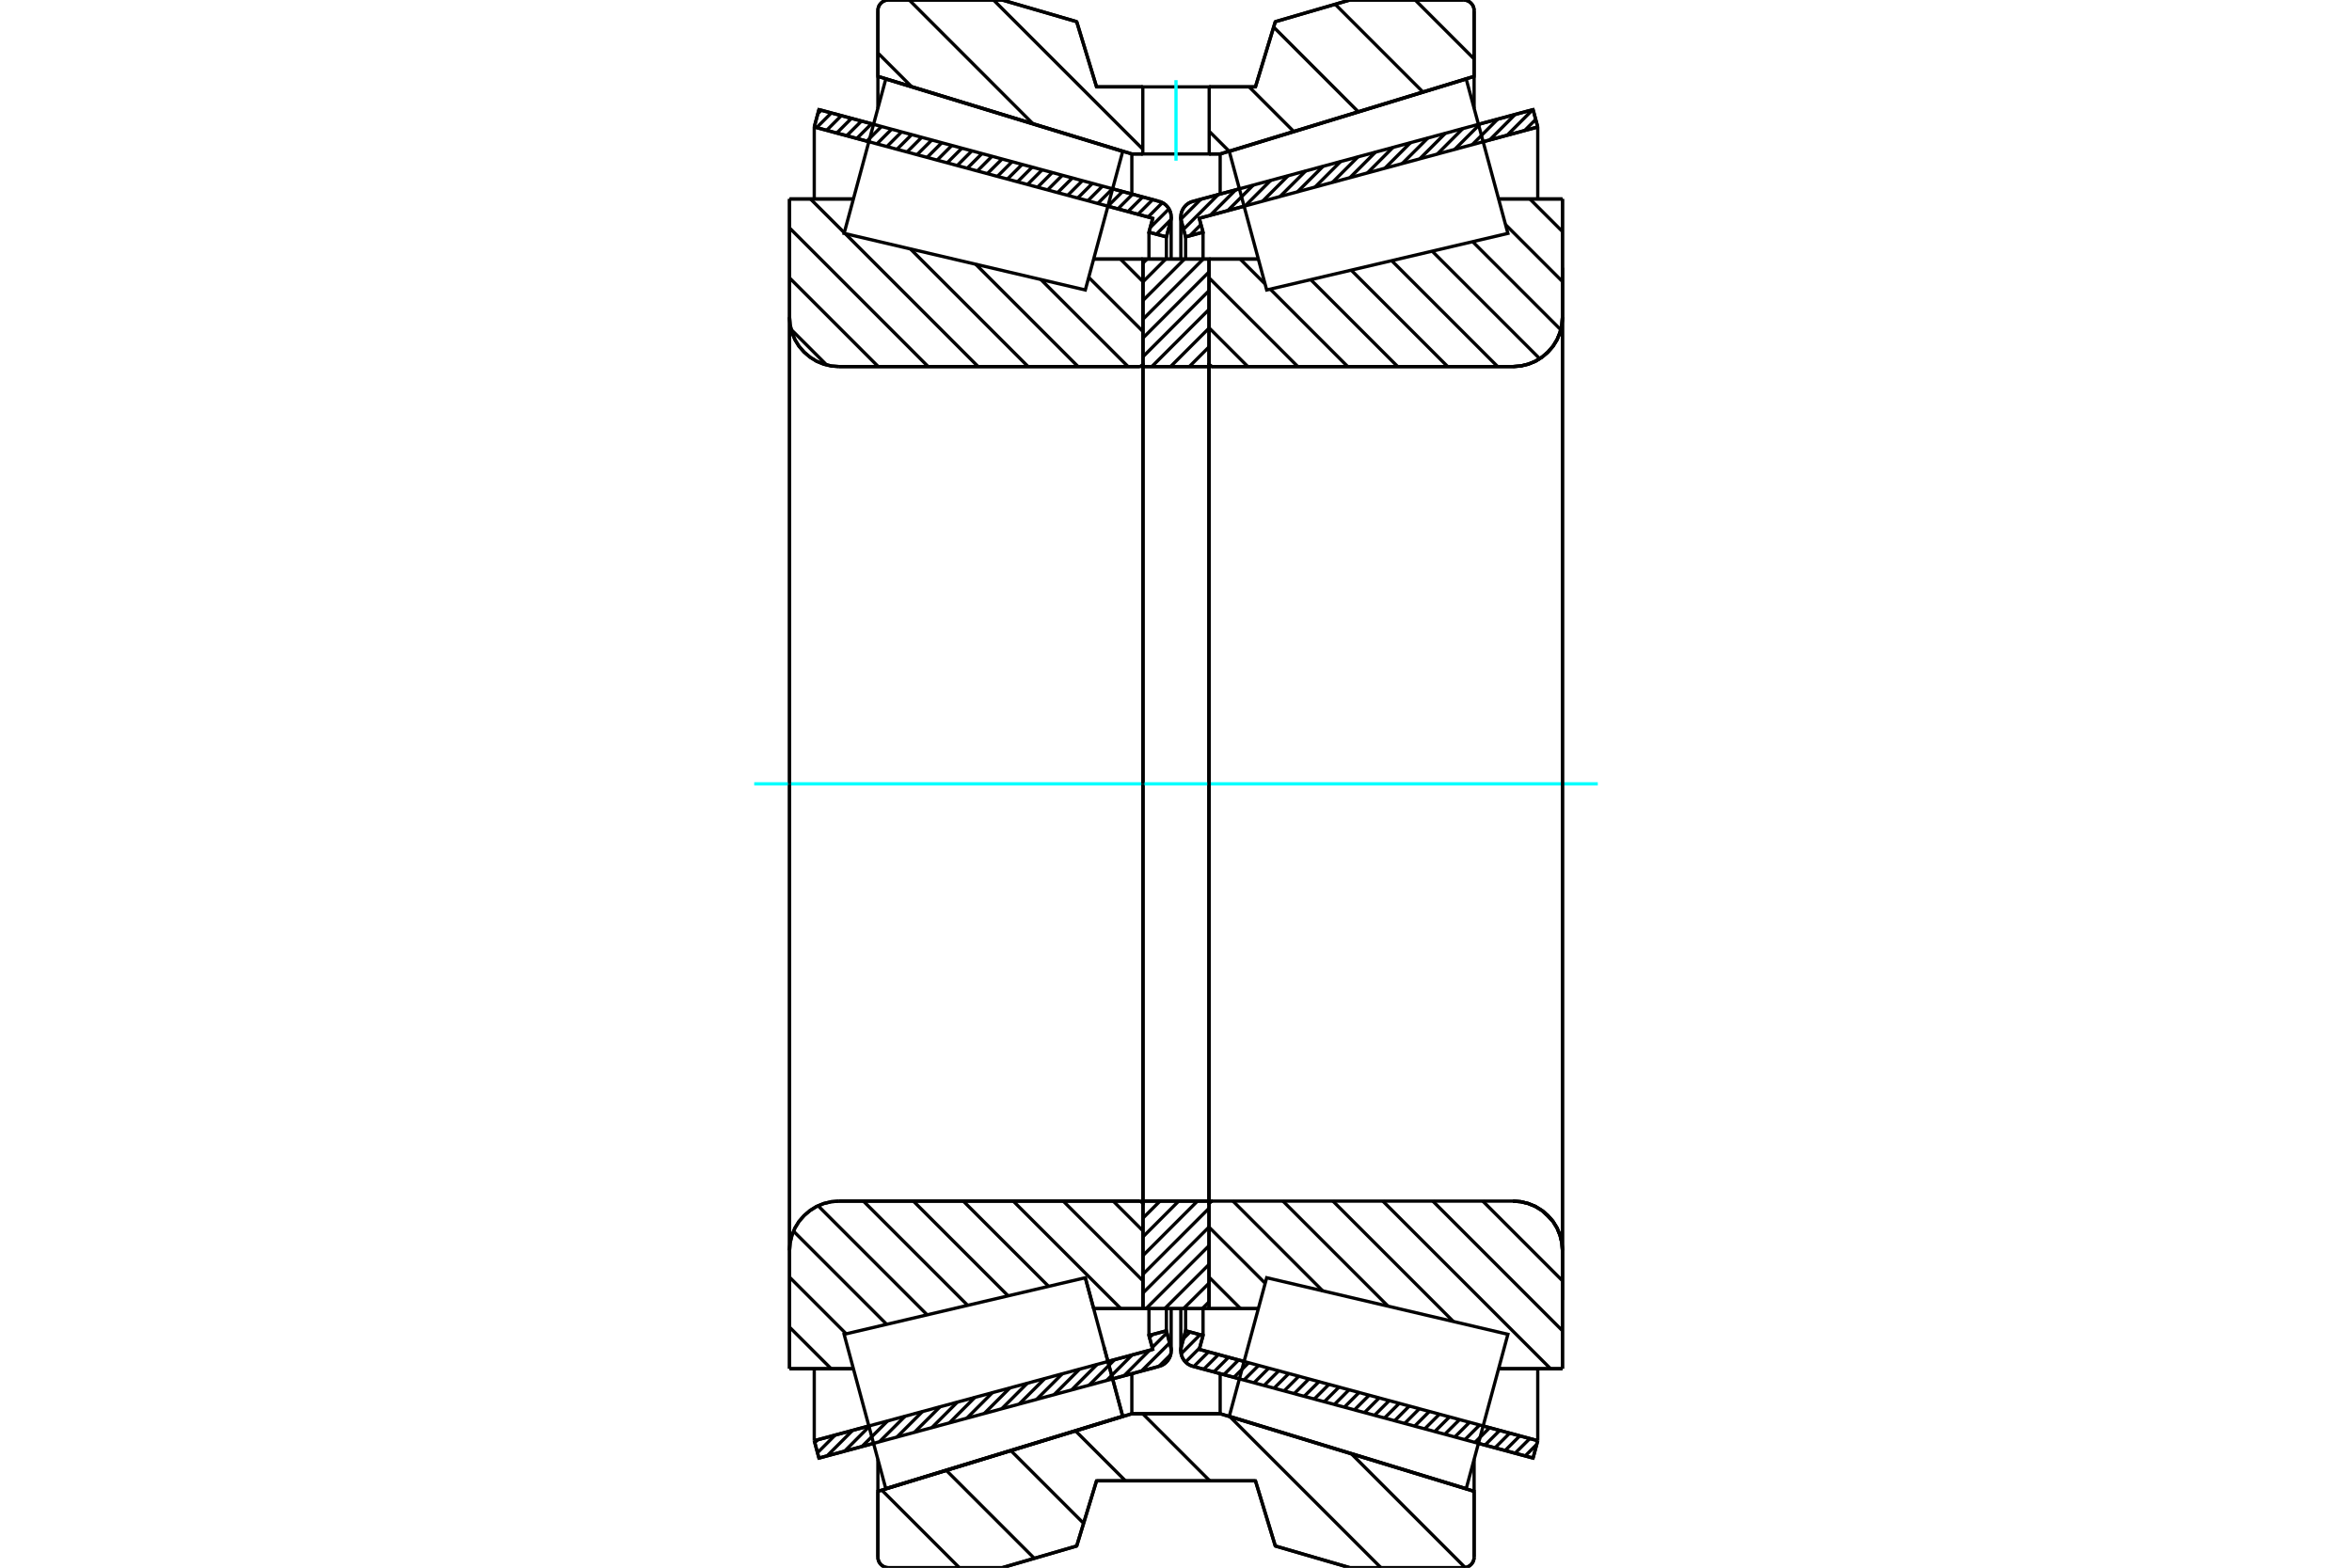 <?xml version="1.0" standalone="no"?>
<!DOCTYPE svg PUBLIC "-//W3C//DTD SVG 1.1//EN"
	"http://www.w3.org/Graphics/SVG/1.1/DTD/svg11.dtd">
<svg xmlns="http://www.w3.org/2000/svg" height="100%" width="100%" viewBox="0 0 36000 24000">
	<rect x="-1800" y="-1200" width="39600" height="26400" style="fill:#FFF"/>
	<g style="fill:none; fill-rule:evenodd" transform="matrix(1 0 0 1 0 0)">
		<g style="fill:none; stroke:#000; stroke-width:50; shape-rendering:geometricPrecision">
			<line x1="23465" y1="22322" x2="22629" y2="22097"/>
			<line x1="18970" y1="21109" x2="18258" y2="20917"/>
			<line x1="23537" y1="22056" x2="23465" y2="22322"/>
			<line x1="18356" y1="20658" x2="19042" y2="20843"/>
			<line x1="22701" y1="21830" x2="23537" y2="22056"/>
			<line x1="18414" y1="20445" x2="18356" y2="20658"/>
			<line x1="18147" y1="20373" x2="18414" y2="20445"/>
			<line x1="18083" y1="20613" x2="18147" y2="20373"/>
			<polyline points="18083,20613 18076,20645 18074,20677 18077,20718 18087,20757 18103,20794 18125,20828 18153,20859 18184,20884 18220,20904 18258,20917"/>
			<line x1="18258" y1="3083" x2="18970" y2="2891"/>
			<line x1="22629" y1="1903" x2="23465" y2="1678"/>
			<polyline points="18258,3083 18220,3096 18184,3116 18153,3141 18125,3172 18103,3206 18087,3243 18077,3282 18074,3323 18076,3355 18083,3387"/>
			<line x1="18147" y1="3627" x2="18083" y2="3387"/>
			<line x1="18414" y1="3555" x2="18147" y2="3627"/>
			<line x1="18356" y1="3342" x2="18414" y2="3555"/>
			<line x1="23537" y1="1944" x2="22701" y2="2170"/>
			<line x1="19042" y1="3157" x2="18356" y2="3342"/>
			<line x1="23465" y1="1678" x2="23537" y2="1944"/>
			<line x1="18147" y1="20033" x2="18147" y2="20373"/>
			<line x1="18147" y1="3627" x2="18147" y2="3967"/>
			<line x1="18414" y1="20033" x2="18414" y2="20445"/>
			<line x1="18414" y1="3555" x2="18414" y2="3967"/>
			<line x1="23537" y1="20954" x2="23537" y2="22056"/>
			<line x1="23537" y1="1944" x2="23537" y2="3046"/>
			<line x1="18074" y1="20034" x2="18074" y2="20677"/>
			<line x1="18074" y1="3323" x2="18074" y2="3966"/>
			<line x1="17742" y1="20917" x2="17030" y2="21109"/>
			<line x1="13371" y1="22097" x2="12535" y2="22322"/>
			<polyline points="17742,20917 17780,20904 17816,20884 17847,20859 17875,20828 17897,20794 17913,20757 17923,20718 17926,20677 17924,20645 17917,20613"/>
			<line x1="17853" y1="20373" x2="17917" y2="20613"/>
			<line x1="17586" y1="20445" x2="17853" y2="20373"/>
			<line x1="17644" y1="20658" x2="17586" y2="20445"/>
			<line x1="12463" y1="22056" x2="13299" y2="21830"/>
			<line x1="16958" y1="20843" x2="17644" y2="20658"/>
			<line x1="12535" y1="22322" x2="12463" y2="22056"/>
			<line x1="12535" y1="1678" x2="13371" y2="1903"/>
			<line x1="17030" y1="2891" x2="17742" y2="3083"/>
			<line x1="12463" y1="1944" x2="12535" y2="1678"/>
			<line x1="17644" y1="3342" x2="16958" y2="3157"/>
			<line x1="13299" y1="2170" x2="12463" y2="1944"/>
			<line x1="17586" y1="3555" x2="17644" y2="3342"/>
			<line x1="17853" y1="3627" x2="17586" y2="3555"/>
			<line x1="17917" y1="3387" x2="17853" y2="3627"/>
			<polyline points="17917,3387 17924,3355 17926,3323 17923,3282 17913,3243 17897,3206 17875,3172 17847,3141 17816,3116 17780,3096 17742,3083"/>
			<line x1="17586" y1="3967" x2="17586" y2="3555"/>
			<line x1="17586" y1="20445" x2="17586" y2="20033"/>
			<line x1="12463" y1="3046" x2="12463" y2="1944"/>
			<line x1="12463" y1="22056" x2="12463" y2="20954"/>
			<line x1="17853" y1="3967" x2="17853" y2="3627"/>
			<line x1="17853" y1="20373" x2="17853" y2="20033"/>
			<line x1="17926" y1="3966" x2="17926" y2="3323"/>
			<line x1="17926" y1="20677" x2="17926" y2="20034"/>
			<line x1="18507" y1="3966" x2="19260" y2="3966"/>
			<polyline points="18507,5558 18507,5566 18509,5575 18513,5583 18517,5590 18523,5596 18529,5602 18536,5606 18544,5609 18552,5611 18561,5612"/>
			<line x1="23158" y1="5612" x2="18561" y2="5612"/>
			<polyline points="23158,5612 23276,5603 23392,5575 23502,5530 23603,5467 23693,5390 23771,5300 23833,5199 23878,5089 23906,4973 23915,4855"/>
			<line x1="23915" y1="3046" x2="23915" y2="4855"/>
			<line x1="23915" y1="3046" x2="22938" y2="3046"/>
			<line x1="23915" y1="20954" x2="22938" y2="20954"/>
			<line x1="23915" y1="19145" x2="23915" y2="20954"/>
			<polyline points="23915,19145 23906,19027 23878,18911 23833,18801 23771,18700 23693,18610 23603,18533 23502,18470 23392,18425 23276,18397 23158,18388"/>
			<polyline points="18561,18388 18552,18389 18544,18391 18536,18394 18529,18398 18523,18404 18517,18410 18513,18417 18509,18425 18507,18434 18507,18442"/>
			<line x1="19260" y1="20034" x2="18507" y2="20034"/>
			<line x1="22938" y1="3607" x2="22938" y2="3606"/>
			<line x1="22938" y1="20394" x2="22938" y2="20393"/>
			<line x1="18507" y1="5612" x2="18507" y2="18388"/>
			<polyline points="18507,5558 18507,5566 18509,5575 18513,5583 18517,5590 18523,5596 18529,5602 18536,5606 18544,5609 18552,5611 18561,5612"/>
			<polyline points="18561,18388 18552,18389 18544,18391 18536,18394 18529,18398 18523,18404 18517,18410 18513,18417 18509,18425 18507,18434 18507,18442"/>
			<polyline points="23158,5612 23276,5603 23392,5575 23502,5530 23603,5467 23693,5390 23771,5300 23833,5199 23878,5089 23906,4973 23915,4855"/>
			<polyline points="23915,19145 23906,19027 23878,18911 23833,18801 23771,18700 23693,18610 23603,18533 23502,18470 23392,18425 23276,18397 23158,18388"/>
			<line x1="16612" y1="19561" x2="16612" y2="19561"/>
			<line x1="16740" y1="20034" x2="16612" y2="19561"/>
			<line x1="17493" y1="20034" x2="16740" y2="20034"/>
			<polyline points="17493,18442 17493,18434 17491,18425 17487,18417 17483,18410 17477,18404 17471,18398 17464,18394 17456,18391 17448,18389 17439,18388"/>
			<line x1="12842" y1="18388" x2="17439" y2="18388"/>
			<polyline points="12842,18388 12724,18397 12608,18425 12498,18470 12397,18533 12307,18610 12229,18700 12167,18801 12122,18911 12094,19027 12085,19145"/>
			<line x1="12085" y1="20954" x2="12085" y2="19145"/>
			<line x1="12085" y1="20954" x2="13062" y2="20954"/>
			<line x1="12085" y1="3046" x2="13062" y2="3046"/>
			<line x1="12085" y1="4855" x2="12085" y2="3046"/>
			<polyline points="12085,4855 12094,4973 12122,5089 12167,5199 12229,5300 12307,5390 12397,5467 12498,5530 12608,5575 12724,5603 12842,5612"/>
			<line x1="17439" y1="5612" x2="12842" y2="5612"/>
			<polyline points="17439,5612 17448,5611 17456,5609 17464,5606 17471,5602 17477,5596 17483,5590 17487,5583 17491,5575 17493,5566 17493,5558"/>
			<line x1="16740" y1="3966" x2="17493" y2="3966"/>
			<line x1="13062" y1="20393" x2="13062" y2="20394"/>
			<line x1="13062" y1="3606" x2="13062" y2="3607"/>
			<line x1="17493" y1="18388" x2="17493" y2="5612"/>
			<line x1="12085" y1="19145" x2="12085" y2="4855"/>
			<line x1="15340" y1="0" x2="16480" y2="332"/>
			<line x1="13599" y1="0" x2="15340" y2="0"/>
			<polyline points="13599,0 13573,2 13549,8 13525,18 13504,31 13484,48 13468,67 13454,89 13445,112 13439,137 13437,162"/>
			<line x1="13437" y1="1169" x2="13437" y2="162"/>
			<line x1="17324" y1="2357" x2="13437" y2="1169"/>
			<line x1="18676" y1="2357" x2="18508" y2="2357"/>
			<line x1="17492" y1="2357" x2="17324" y2="2357"/>
			<line x1="22563" y1="1169" x2="18676" y2="2357"/>
			<line x1="22563" y1="162" x2="22563" y2="1169"/>
			<polyline points="22563,162 22561,137 22555,112 22546,89 22532,67 22516,48 22496,31 22475,18 22451,8 22427,2 22401,0"/>
			<line x1="20660" y1="0" x2="22401" y2="0"/>
			<line x1="19520" y1="332" x2="20660" y2="0"/>
			<line x1="19216" y1="1330" x2="19520" y2="332"/>
			<line x1="16784" y1="1330" x2="17492" y2="1330"/>
			<line x1="18508" y1="1330" x2="19216" y2="1330"/>
			<line x1="16480" y1="332" x2="16784" y2="1330"/>
			<line x1="16480" y1="23668" x2="15340" y2="24000"/>
			<line x1="16784" y1="22670" x2="16480" y2="23668"/>
			<line x1="19216" y1="22670" x2="16784" y2="22670"/>
			<line x1="19520" y1="23668" x2="19216" y2="22670"/>
			<line x1="20660" y1="24000" x2="19520" y2="23668"/>
			<line x1="22401" y1="24000" x2="20660" y2="24000"/>
			<polyline points="22401,24000 22427,23998 22451,23992 22475,23982 22496,23969 22516,23952 22532,23933 22546,23911 22555,23888 22561,23863 22563,23838"/>
			<line x1="22563" y1="22831" x2="22563" y2="23838"/>
			<line x1="18676" y1="21643" x2="22563" y2="22831"/>
			<line x1="17324" y1="21643" x2="18676" y2="21643"/>
			<line x1="13437" y1="22831" x2="17324" y2="21643"/>
			<line x1="13437" y1="23838" x2="13437" y2="22831"/>
			<polyline points="13437,23838 13439,23863 13445,23888 13454,23911 13468,23933 13484,23952 13504,23969 13525,23982 13549,23992 13573,23998 13599,24000"/>
			<line x1="15340" y1="24000" x2="13599" y2="24000"/>
			<line x1="22563" y1="22341" x2="22563" y2="22831"/>
			<line x1="22563" y1="1169" x2="22563" y2="1659"/>
			<line x1="13437" y1="22341" x2="13437" y2="22831"/>
			<line x1="13437" y1="1169" x2="13437" y2="1659"/>
			<line x1="17324" y1="21030" x2="17324" y2="21643"/>
			<line x1="17324" y1="2357" x2="17324" y2="2970"/>
			<line x1="18676" y1="21030" x2="18676" y2="21643"/>
			<line x1="18676" y1="2357" x2="18676" y2="2970"/>
			<line x1="17493" y1="18388" x2="18507" y2="18388"/>
			<line x1="17493" y1="20034" x2="17493" y2="18388"/>
			<line x1="18507" y1="20034" x2="17493" y2="20034"/>
			<line x1="18507" y1="18388" x2="18507" y2="20034"/>
			<line x1="18507" y1="5612" x2="17493" y2="5612"/>
			<line x1="18507" y1="3966" x2="18507" y2="5612"/>
			<line x1="17493" y1="3966" x2="18507" y2="3966"/>
			<line x1="17493" y1="5612" x2="17493" y2="3966"/>
			<line x1="18507" y1="5612" x2="18507" y2="18388"/>
			<line x1="17493" y1="5612" x2="17493" y2="18388"/>
		</g>
		<g style="fill:none; stroke:#0FF; stroke-width:50; shape-rendering:geometricPrecision">
			<line x1="11544" y1="12000" x2="24456" y2="12000"/>
		</g>
		<g style="fill:none; stroke:#000; stroke-width:50; shape-rendering:geometricPrecision">
			<line x1="21661" y1="0" x2="22563" y2="902"/>
			<line x1="20436" y1="65" x2="21779" y2="1408"/>
			<line x1="19495" y1="415" x2="20790" y2="1711"/>
			<line x1="19119" y1="1330" x2="19802" y2="2013"/>
			<line x1="18508" y1="2010" x2="18813" y2="2315"/>
			<line x1="15207" y1="0" x2="17492" y2="2284"/>
			<line x1="13917" y1="0" x2="15811" y2="1895"/>
			<line x1="13437" y1="811" x2="13952" y2="1326"/>
			<line x1="22544" y1="22826" x2="22563" y2="22845"/>
			<line x1="20685" y1="22257" x2="22426" y2="23998"/>
			<line x1="18826" y1="21689" x2="21137" y2="24000"/>
			<line x1="17490" y1="21643" x2="18517" y2="22670"/>
			<line x1="16462" y1="21906" x2="17226" y2="22670"/>
			<line x1="15474" y1="22209" x2="16586" y2="23321"/>
			<line x1="14485" y1="22511" x2="15831" y2="23857"/>
			<line x1="13497" y1="22813" x2="14684" y2="24000"/>
			<polyline points="18508,1330 19216,1330 19520,332 20660,0 22401,0"/>
			<polyline points="22563,162 22561,137 22555,112 22546,89 22532,67 22516,48 22496,31 22475,18 22451,8 22427,2 22401,0"/>
			<polyline points="22563,162 22563,1169 18676,2357 18508,2357"/>
			<polyline points="17492,1330 16784,1330 16480,332 15340,0 13599,0 13573,2 13549,8 13525,18 13504,31 13484,48 13468,67 13454,89 13445,112 13439,137 13437,162 13437,1169 17324,2357 17492,2357"/>
			<polyline points="18000,21643 17324,21643 13437,22831 13437,23838 13439,23863 13445,23888 13454,23911 13468,23933 13484,23952 13504,23969 13525,23982 13549,23992 13573,23998 13599,24000 15340,24000 16480,23668 16784,22670 18000,22670"/>
			<polyline points="18000,21643 18676,21643 22563,22831 22563,23838"/>
			<polyline points="22401,24000 22427,23998 22451,23992 22475,23982 22496,23969 22516,23952 22532,23933 22546,23911 22555,23888 22561,23863 22563,23838"/>
			<polyline points="22401,24000 20660,24000 19520,23668 19216,22670 18000,22670"/>
			<line x1="17149" y1="3966" x2="17493" y2="4310"/>
			<line x1="16664" y1="4246" x2="17493" y2="5074"/>
			<line x1="15933" y1="4280" x2="17266" y2="5612"/>
			<line x1="14934" y1="4045" x2="16501" y2="5612"/>
			<line x1="13935" y1="3811" x2="15736" y2="5612"/>
			<line x1="12936" y1="3576" x2="14971" y2="5612"/>
			<line x1="12405" y1="3046" x2="12923" y2="3563"/>
			<line x1="12085" y1="3490" x2="14206" y2="5612"/>
			<line x1="12085" y1="4255" x2="13442" y2="5612"/>
			<line x1="12109" y1="5044" x2="12653" y2="5588"/>
			<line x1="17039" y1="18388" x2="17493" y2="18842"/>
			<line x1="16274" y1="18388" x2="17493" y2="19607"/>
			<line x1="15509" y1="18388" x2="17156" y2="20034"/>
			<line x1="14744" y1="18388" x2="16050" y2="19693"/>
			<line x1="13980" y1="18388" x2="15430" y2="19838"/>
			<line x1="13215" y1="18388" x2="14811" y2="19984"/>
			<line x1="12521" y1="18459" x2="14191" y2="20129"/>
			<line x1="12146" y1="18849" x2="13571" y2="20274"/>
			<line x1="12085" y1="19553" x2="12952" y2="20420"/>
			<line x1="12085" y1="20318" x2="12722" y2="20954"/>
			<polyline points="17493,12000 17493,3966 17493,5558"/>
			<polyline points="17439,5612 17448,5611 17456,5609 17464,5606 17471,5602 17477,5596 17483,5590 17487,5583 17491,5575 17493,5566 17493,5558"/>
			<line x1="17439" y1="5612" x2="12842" y2="5612"/>
			<polyline points="12085,4855 12094,4973 12122,5089 12167,5199 12229,5300 12307,5390 12397,5467 12498,5530 12608,5575 12724,5603 12842,5612"/>
			<line x1="12085" y1="4855" x2="12085" y2="3046"/>
			<line x1="12085" y1="4855" x2="12085" y2="12000"/>
			<line x1="12085" y1="3046" x2="13062" y2="3046"/>
			<line x1="16740" y1="3966" x2="17493" y2="3966"/>
			<line x1="17493" y1="20034" x2="16740" y2="20034"/>
			<line x1="13062" y1="20954" x2="12085" y2="20954"/>
			<line x1="12085" y1="12000" x2="12085" y2="19145"/>
			<line x1="12085" y1="20954" x2="12085" y2="19145"/>
			<polyline points="12842,18388 12724,18397 12608,18425 12498,18470 12397,18533 12307,18610 12229,18700 12167,18801 12122,18911 12094,19027 12085,19145"/>
			<line x1="12842" y1="18388" x2="17439" y2="18388"/>
			<polyline points="17493,18442 17493,18434 17491,18425 17487,18417 17483,18410 17477,18404 17471,18398 17464,18394 17456,18391 17448,18389 17439,18388"/>
			<polyline points="17493,18442 17493,20034 17493,12000"/>
			<line x1="23416" y1="3046" x2="23915" y2="3545"/>
			<line x1="23043" y1="3438" x2="23915" y2="4310"/>
			<line x1="22540" y1="3699" x2="23890" y2="5049"/>
			<line x1="21921" y1="3845" x2="23568" y2="5492"/>
			<line x1="21301" y1="3990" x2="22923" y2="5612"/>
			<line x1="20681" y1="4135" x2="22158" y2="5612"/>
			<line x1="20062" y1="4281" x2="21393" y2="5612"/>
			<line x1="18982" y1="3966" x2="19363" y2="4347"/>
			<line x1="19442" y1="4426" x2="20628" y2="5612"/>
			<line x1="18507" y1="4255" x2="19864" y2="5612"/>
			<line x1="18507" y1="5020" x2="19099" y2="5612"/>
			<line x1="23614" y1="18541" x2="23762" y2="18689"/>
			<line x1="22696" y1="18388" x2="23915" y2="19607"/>
			<line x1="21931" y1="18388" x2="23915" y2="20372"/>
			<line x1="21166" y1="18388" x2="23733" y2="20954"/>
			<line x1="20402" y1="18388" x2="22245" y2="20231"/>
			<line x1="22944" y1="20930" x2="22968" y2="20954"/>
			<line x1="19637" y1="18388" x2="21246" y2="19997"/>
			<line x1="18872" y1="18388" x2="20246" y2="19763"/>
			<line x1="18507" y1="18788" x2="19365" y2="19646"/>
			<line x1="18507" y1="19553" x2="18988" y2="20034"/>
			<polyline points="18507,12000 18507,3966 18507,5558 18507,5566 18509,5575 18513,5583 18517,5590 18523,5596 18529,5602 18536,5606 18544,5609 18552,5611 18561,5612 23158,5612 23276,5603 23392,5575 23502,5530 23603,5467 23693,5390 23771,5300 23833,5199 23878,5089 23906,4973 23915,4855 23915,3046"/>
			<line x1="23915" y1="4855" x2="23915" y2="12000"/>
			<line x1="23915" y1="3046" x2="22938" y2="3046"/>
			<line x1="19260" y1="3966" x2="18507" y2="3966"/>
			<line x1="18507" y1="20034" x2="19260" y2="20034"/>
			<line x1="22938" y1="20954" x2="23915" y2="20954"/>
			<line x1="23915" y1="12000" x2="23915" y2="19145"/>
			<polyline points="23915,20954 23915,19145 23906,19027 23878,18911 23833,18801 23771,18700 23693,18610 23603,18533 23502,18470 23392,18425 23276,18397 23158,18388 18561,18388 18552,18389 18544,18391 18536,18394 18529,18398 18523,18404 18517,18410 18513,18417 18509,18425 18507,18434 18507,18442 18507,20034 18507,12000"/>
			<line x1="18507" y1="19929" x2="18402" y2="20034"/>
			<line x1="18507" y1="19643" x2="18115" y2="20034"/>
			<line x1="18507" y1="19356" x2="17828" y2="20034"/>
			<line x1="18507" y1="19069" x2="17542" y2="20034"/>
			<line x1="18507" y1="18783" x2="17493" y2="19796"/>
			<line x1="18507" y1="18496" x2="17493" y2="19509"/>
			<line x1="18328" y1="18388" x2="17493" y2="19223"/>
			<line x1="18041" y1="18388" x2="17493" y2="18936"/>
			<line x1="17755" y1="18388" x2="17493" y2="18649"/>
			<line x1="18507" y1="5596" x2="18490" y2="5612"/>
			<line x1="18507" y1="5309" x2="18204" y2="5612"/>
			<line x1="18507" y1="5022" x2="17917" y2="5612"/>
			<line x1="18507" y1="4736" x2="17630" y2="5612"/>
			<line x1="18507" y1="4449" x2="17493" y2="5463"/>
			<line x1="18507" y1="4162" x2="17493" y2="5176"/>
			<line x1="18417" y1="3966" x2="17493" y2="4889"/>
			<line x1="18130" y1="3966" x2="17493" y2="4602"/>
			<line x1="17843" y1="3966" x2="17493" y2="4316"/>
			<line x1="17557" y1="3966" x2="17493" y2="4029"/>
			<polyline points="17493,5612 17493,3966 18507,3966 18507,5612 17493,5612"/>
			<polyline points="17493,18388 18507,18388 18507,20034 17493,20034 17493,18388"/>
			<polyline points="18000,2357 18508,2357 18508,1330 17492,1330 17492,2357 18000,2357"/>
		</g>
		<g style="fill:none; stroke:#0FF; stroke-width:50; shape-rendering:geometricPrecision">
			<line x1="18000" y1="2460" x2="18000" y2="1227"/>
		</g>
		<g style="fill:none; stroke:#000; stroke-width:50; shape-rendering:geometricPrecision">
			<line x1="23915" y1="19902" x2="23915" y2="4098"/>
			<line x1="18507" y1="18442" x2="18507" y2="5558"/>
			<polyline points="16898,20621 17184,21681 13558,22790 13558,22790"/>
			<polyline points="16612,19561 16612,19561 16898,20621 17184,21681 13558,22790 13239,21609 12920,20427 16612,19561 16898,20621"/>
			<polyline points="16898,3379 16612,4439 12920,3573 13239,2391 13558,1210 17184,2319 16898,3379"/>
			<polyline points="19102,20621 19388,19561 23080,20427 22761,21609 22442,22790 18816,21681 19102,20621"/>
			<polyline points="19102,3379 18816,2319 22442,1210 22761,2391 23080,3573 19388,4439 19102,3379"/>
			<line x1="17918" y1="20739" x2="17738" y2="20918"/>
			<line x1="17903" y1="20559" x2="17471" y2="20990"/>
			<line x1="17861" y1="20405" x2="17636" y2="20630"/>
			<line x1="17595" y1="20671" x2="17204" y2="21063"/>
			<line x1="17641" y1="20430" x2="17595" y2="20477"/>
			<line x1="17328" y1="20743" x2="16937" y2="21135"/>
			<line x1="17061" y1="20815" x2="16669" y2="21207"/>
			<line x1="16793" y1="20887" x2="16402" y2="21279"/>
			<line x1="16526" y1="20959" x2="16135" y2="21351"/>
			<line x1="16259" y1="21032" x2="15867" y2="21423"/>
			<line x1="15992" y1="21104" x2="15600" y2="21495"/>
			<line x1="15724" y1="21176" x2="15333" y2="21567"/>
			<line x1="15457" y1="21248" x2="15065" y2="21640"/>
			<line x1="15190" y1="21320" x2="14798" y2="21712"/>
			<line x1="14922" y1="21392" x2="14531" y2="21784"/>
			<line x1="14655" y1="21464" x2="14263" y2="21856"/>
			<line x1="14388" y1="21537" x2="13996" y2="21928"/>
			<line x1="14120" y1="21609" x2="13729" y2="22000"/>
			<line x1="13853" y1="21681" x2="13461" y2="22072"/>
			<line x1="13586" y1="21753" x2="13194" y2="22144"/>
			<line x1="13318" y1="21825" x2="12927" y2="22217"/>
			<line x1="13051" y1="21897" x2="12659" y2="22289"/>
			<line x1="12784" y1="21969" x2="12513" y2="22240"/>
			<line x1="12516" y1="22041" x2="12472" y2="22086"/>
			<line x1="17923" y1="3362" x2="17699" y2="3586"/>
			<line x1="17892" y1="3198" x2="17605" y2="3484"/>
			<line x1="17792" y1="3102" x2="17572" y2="3323"/>
			<line x1="17643" y1="3056" x2="17418" y2="3281"/>
			<line x1="17490" y1="3015" x2="17264" y2="3240"/>
			<line x1="17336" y1="2973" x2="17111" y2="3198"/>
			<line x1="17182" y1="2932" x2="16957" y2="3157"/>
			<line x1="17028" y1="2890" x2="16803" y2="3115"/>
			<line x1="16875" y1="2849" x2="16650" y2="3074"/>
			<line x1="16721" y1="2807" x2="16496" y2="3032"/>
			<line x1="16567" y1="2766" x2="16342" y2="2991"/>
			<line x1="16414" y1="2724" x2="16188" y2="2949"/>
			<line x1="16260" y1="2683" x2="16035" y2="2908"/>
			<line x1="16106" y1="2641" x2="15881" y2="2866"/>
			<line x1="15952" y1="2600" x2="15727" y2="2825"/>
			<line x1="15799" y1="2558" x2="15574" y2="2783"/>
			<line x1="15645" y1="2517" x2="15420" y2="2742"/>
			<line x1="15491" y1="2475" x2="15266" y2="2701"/>
			<line x1="15338" y1="2434" x2="15112" y2="2659"/>
			<line x1="15184" y1="2392" x2="14959" y2="2618"/>
			<line x1="15030" y1="2351" x2="14805" y2="2576"/>
			<line x1="14876" y1="2309" x2="14651" y2="2535"/>
			<line x1="14723" y1="2268" x2="14498" y2="2493"/>
			<line x1="14569" y1="2227" x2="14344" y2="2452"/>
			<line x1="14415" y1="2185" x2="14190" y2="2410"/>
			<line x1="14262" y1="2144" x2="14036" y2="2369"/>
			<line x1="14108" y1="2102" x2="13883" y2="2327"/>
			<line x1="13954" y1="2061" x2="13729" y2="2286"/>
			<line x1="13800" y1="2019" x2="13575" y2="2244"/>
			<line x1="13647" y1="1978" x2="13422" y2="2203"/>
			<line x1="13493" y1="1936" x2="13268" y2="2161"/>
			<line x1="13339" y1="1895" x2="13114" y2="2120"/>
			<line x1="13186" y1="1853" x2="12960" y2="2078"/>
			<line x1="13032" y1="1812" x2="12807" y2="2037"/>
			<line x1="12878" y1="1770" x2="12653" y2="1995"/>
			<line x1="12724" y1="1729" x2="12499" y2="1954"/>
			<line x1="12571" y1="1687" x2="12519" y2="1739"/>
			<polyline points="12463,1944 12535,1678 17742,3083"/>
			<polyline points="17917,3387 17924,3349 17926,3310 17921,3271 17910,3234 17893,3199 17871,3167 17844,3138 17813,3114 17779,3096 17742,3083"/>
			<polyline points="17917,3387 17853,3627 17586,3555 17644,3342 12463,1944"/>
			<polyline points="12463,22056 17644,20658 17586,20445 17853,20373 17917,20613"/>
			<polyline points="17742,20917 17779,20904 17813,20886 17844,20862 17871,20833 17893,20801 17910,20766 17921,20729 17926,20690 17924,20651 17917,20613"/>
			<polyline points="17742,20917 12535,22322 12463,22056"/>
			<line x1="23521" y1="22113" x2="23344" y2="22290"/>
			<line x1="23416" y1="22023" x2="23190" y2="22248"/>
			<line x1="23262" y1="21982" x2="23037" y2="22207"/>
			<line x1="23108" y1="21940" x2="22883" y2="22165"/>
			<line x1="22954" y1="21899" x2="22729" y2="22124"/>
			<line x1="22801" y1="21857" x2="22576" y2="22082"/>
			<line x1="22647" y1="21816" x2="22422" y2="22041"/>
			<line x1="22493" y1="21774" x2="22268" y2="21999"/>
			<line x1="22340" y1="21733" x2="22114" y2="21958"/>
			<line x1="22186" y1="21691" x2="21961" y2="21916"/>
			<line x1="22032" y1="21650" x2="21807" y2="21875"/>
			<line x1="21878" y1="21608" x2="21653" y2="21833"/>
			<line x1="21725" y1="21567" x2="21500" y2="21792"/>
			<line x1="21571" y1="21525" x2="21346" y2="21751"/>
			<line x1="21417" y1="21484" x2="21192" y2="21709"/>
			<line x1="21264" y1="21442" x2="21038" y2="21668"/>
			<line x1="21110" y1="21401" x2="20885" y2="21626"/>
			<line x1="20956" y1="21359" x2="20731" y2="21585"/>
			<line x1="20802" y1="21318" x2="20577" y2="21543"/>
			<line x1="20649" y1="21276" x2="20424" y2="21502"/>
			<line x1="20495" y1="21235" x2="20270" y2="21460"/>
			<line x1="20341" y1="21194" x2="20116" y2="21419"/>
			<line x1="20188" y1="21152" x2="19962" y2="21377"/>
			<line x1="20034" y1="21111" x2="19809" y2="21336"/>
			<line x1="19880" y1="21069" x2="19655" y2="21294"/>
			<line x1="19726" y1="21028" x2="19501" y2="21253"/>
			<line x1="19573" y1="20986" x2="19348" y2="21211"/>
			<line x1="19419" y1="20945" x2="19194" y2="21170"/>
			<line x1="19265" y1="20903" x2="19040" y2="21128"/>
			<line x1="19112" y1="20862" x2="18886" y2="21087"/>
			<line x1="18958" y1="20820" x2="18733" y2="21045"/>
			<line x1="18804" y1="20779" x2="18579" y2="21004"/>
			<line x1="18650" y1="20737" x2="18425" y2="20962"/>
			<line x1="18497" y1="20696" x2="18272" y2="20921"/>
			<line x1="18363" y1="20635" x2="18146" y2="20852"/>
			<line x1="18369" y1="20433" x2="18079" y2="20724"/>
			<line x1="18216" y1="20391" x2="18115" y2="20492"/>
			<line x1="23505" y1="1829" x2="23336" y2="1999"/>
			<line x1="23460" y1="1679" x2="23068" y2="2071"/>
			<line x1="23192" y1="1751" x2="22801" y2="2143"/>
			<line x1="22925" y1="1823" x2="22534" y2="2215"/>
			<line x1="22658" y1="1895" x2="22266" y2="2287"/>
			<line x1="22390" y1="1968" x2="21999" y2="2359"/>
			<line x1="22123" y1="2040" x2="21732" y2="2431"/>
			<line x1="21856" y1="2112" x2="21464" y2="2503"/>
			<line x1="21589" y1="2184" x2="21197" y2="2576"/>
			<line x1="21321" y1="2256" x2="20930" y2="2648"/>
			<line x1="21054" y1="2328" x2="20662" y2="2720"/>
			<line x1="20787" y1="2400" x2="20395" y2="2792"/>
			<line x1="20519" y1="2473" x2="20128" y2="2864"/>
			<line x1="20252" y1="2545" x2="19860" y2="2936"/>
			<line x1="19985" y1="2617" x2="19593" y2="3008"/>
			<line x1="19717" y1="2689" x2="19326" y2="3080"/>
			<line x1="19450" y1="2761" x2="19058" y2="3153"/>
			<line x1="19183" y1="2833" x2="18791" y2="3225"/>
			<line x1="18915" y1="2905" x2="18524" y2="3297"/>
			<line x1="18382" y1="3438" x2="18211" y2="3610"/>
			<line x1="18648" y1="2977" x2="18116" y2="3510"/>
			<line x1="18381" y1="3050" x2="18076" y2="3354"/>
			<polyline points="23537,1944 23465,1678 18258,3083 18221,3096 18187,3114 18156,3138 18129,3167 18107,3199 18090,3234 18079,3271 18074,3310 18076,3349 18083,3387 18147,3627 18414,3555 18356,3342 23537,1944"/>
			<polyline points="23537,22056 18356,20658 18414,20445 18147,20373 18083,20613 18076,20651 18074,20690 18079,20729 18090,20766 18107,20801 18129,20833 18156,20862 18187,20886 18221,20904 18258,20917 23465,22322 23537,22056"/>
		</g>
	</g>
</svg>
